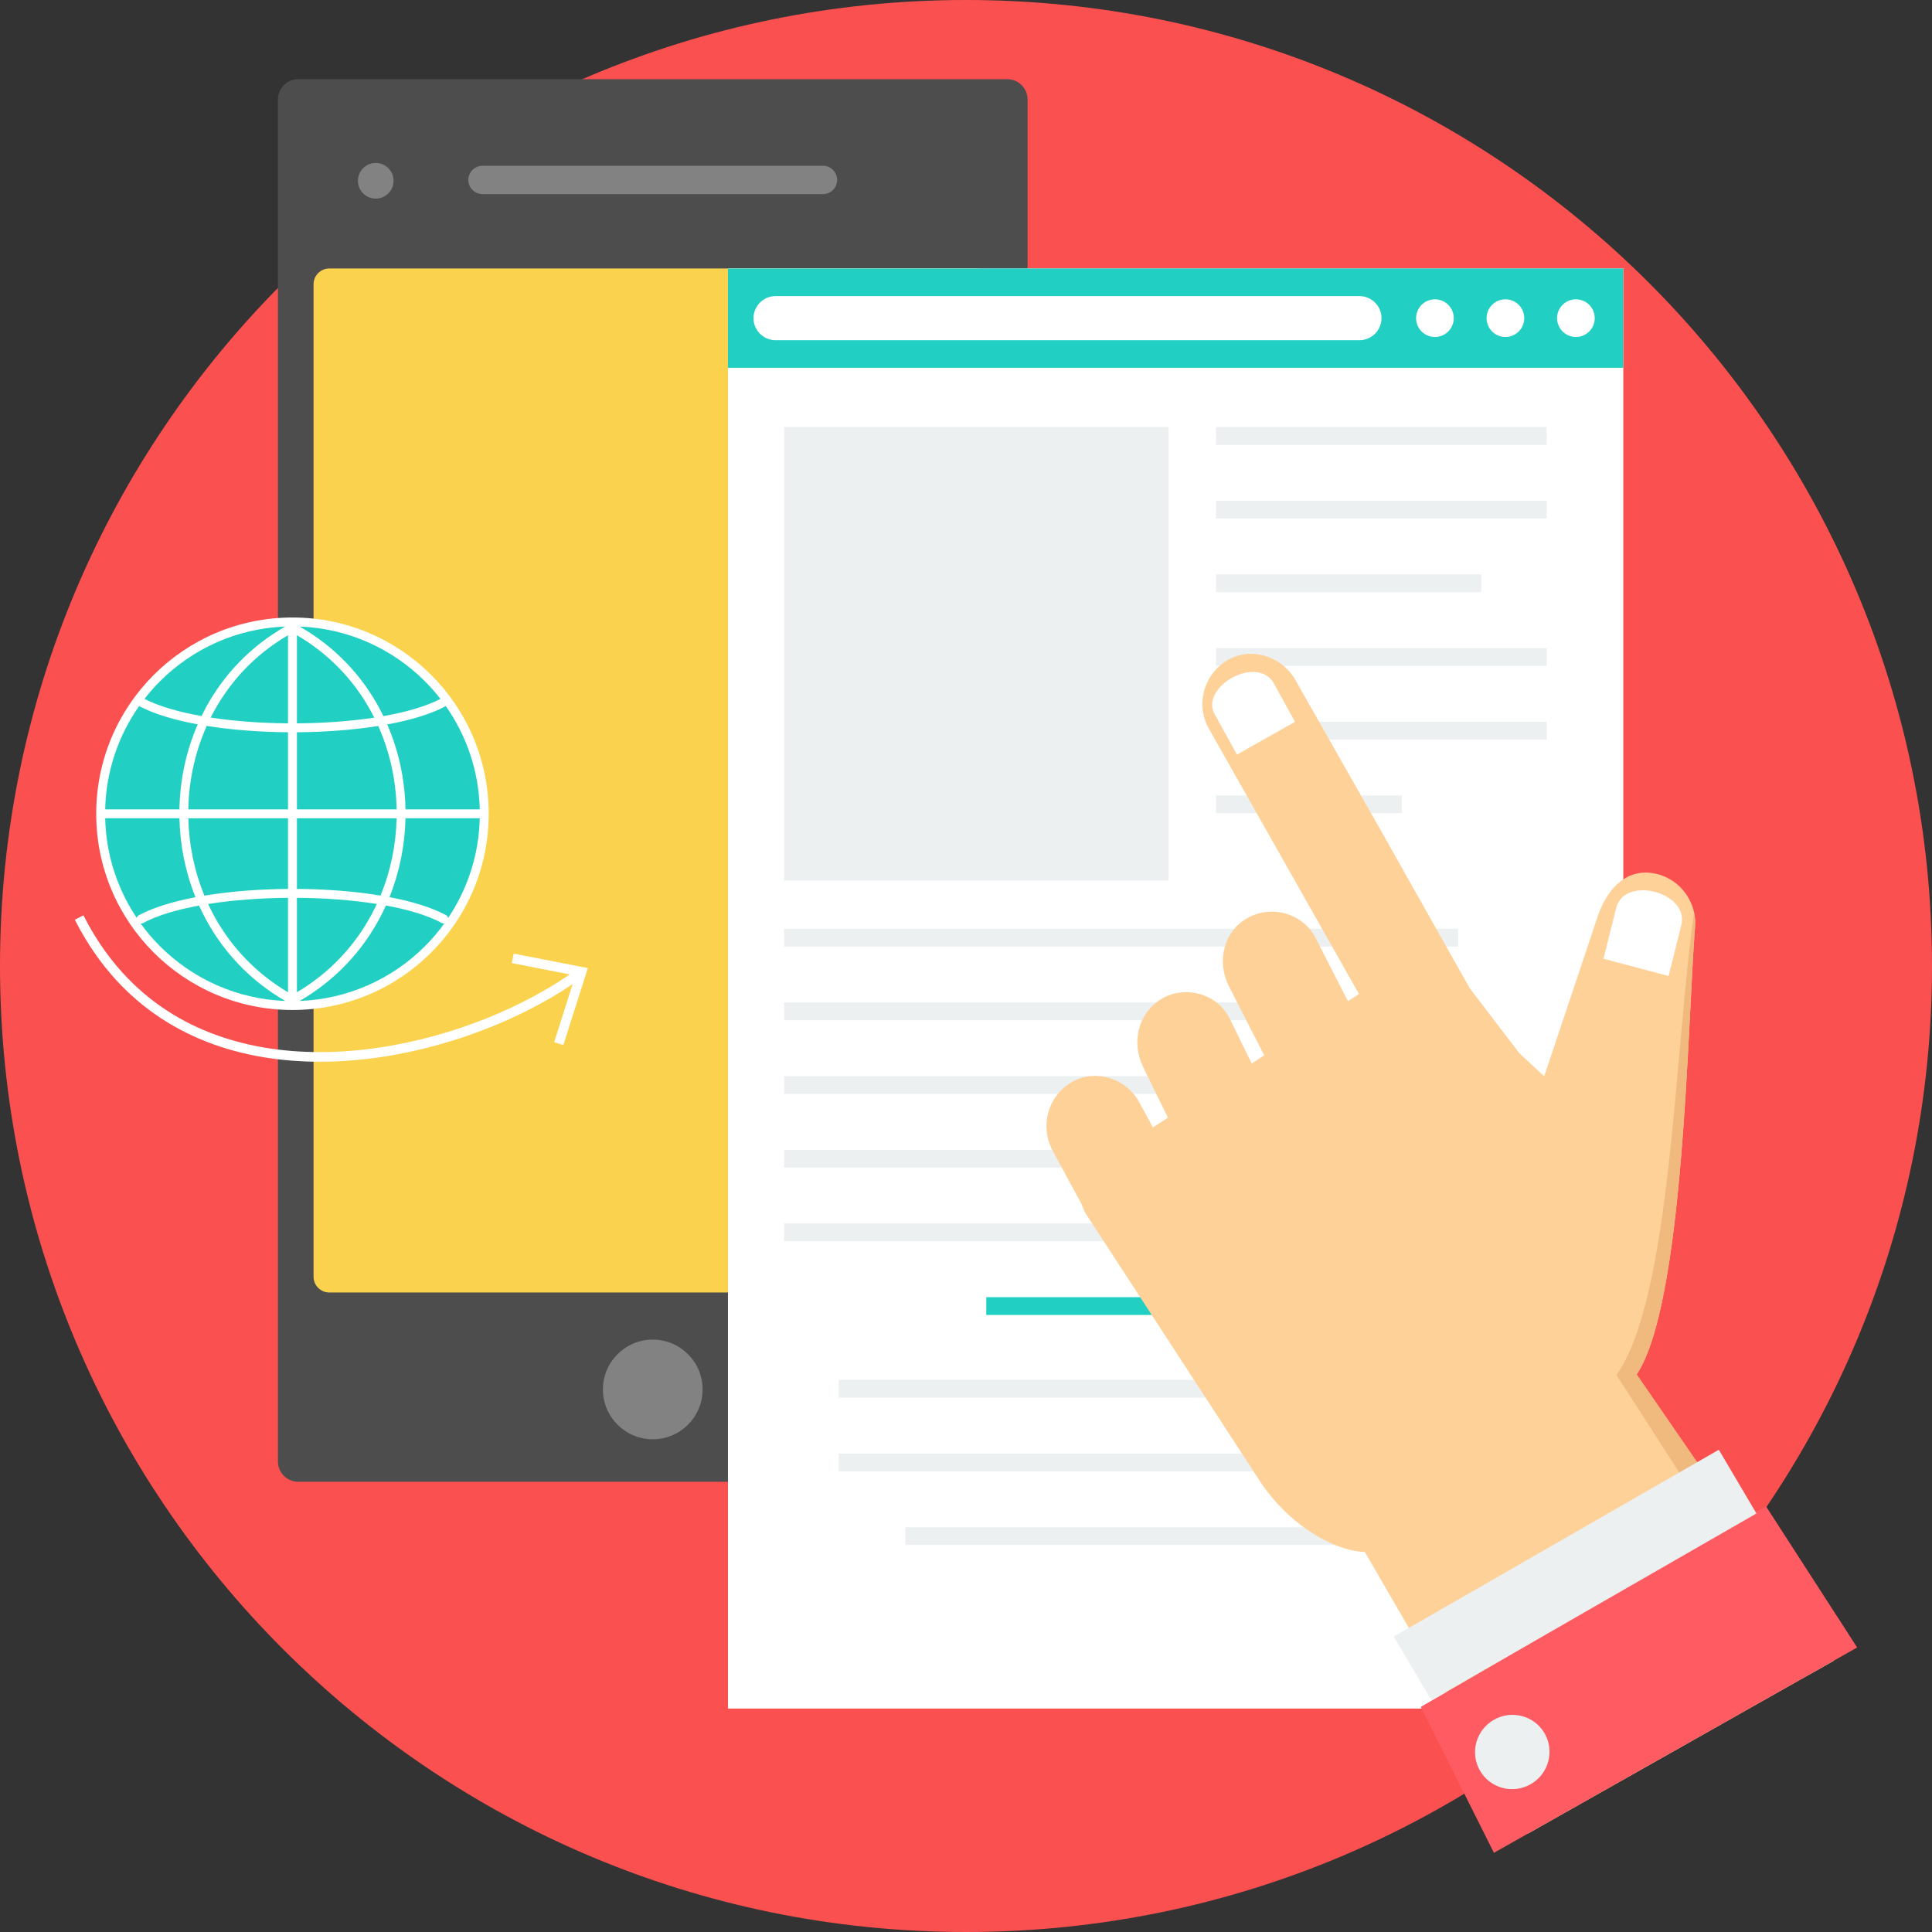<svg xmlns="http://www.w3.org/2000/svg" xmlns:xlink="http://www.w3.org/1999/xlink" height="800px" width="800px" id="Layer_1" viewBox="0 0 512 512" xml:space="preserve" fill="#000000"><rect x="0" y="0" width="512" height="512" fill="#333333" stroke="none"/><g id="SVGRepo_bgCarrier" stroke-width="0"></g><g id="SVGRepo_tracerCarrier" stroke-linecap="round" stroke-linejoin="round"></g><g id="SVGRepo_iconCarrier"> <path style="fill:#fb5050;" d="M512,256.001C512,114.615,397.387,0,255.999,0C114.615,0,0,114.615,0,256.001 S114.615,512,255.999,512C397.387,512,512,397.385,512,256.001z"></path> <path style="fill:#4D4D4D;" d="M79.027,20.989h187.924c2.959,0,5.37,2.41,5.37,5.37v360.959c0,2.959-2.41,5.37-5.37,5.37H79.027 c-2.956,0-5.37-2.41-5.37-5.37V26.359C73.657,23.4,76.07,20.989,79.027,20.989z"></path> <path style="fill:#FAD24D;" d="M87.263,71.149h171.451c2.296,0,4.168,1.878,4.168,4.171v263.033c0,2.293-1.872,4.171-4.168,4.171 H87.263c-2.296,0-4.168-1.878-4.168-4.171V75.32C83.095,73.027,84.97,71.149,87.263,71.149z"></path> <g> <path style="fill:#828282;" d="M127.861,43.935h90.243c2.064,0,3.749,1.695,3.749,3.751c0,2.059-1.684,3.754-3.749,3.754h-90.243 c-2.062,0-3.751-1.695-3.751-3.754S125.8,43.935,127.861,43.935z"></path> <path style="fill:#828282;" d="M172.988,355.008c7.292,0,13.207,5.914,13.207,13.207c0,7.292-5.914,13.207-13.207,13.207 c-7.295,0-13.209-5.914-13.209-13.207C159.779,360.919,165.693,355.008,172.988,355.008z"></path> </g> <path style="fill:#FFFFFF;" d="M430.194,71.149H192.918v381.639h237.276V71.149z"></path> <path style="fill:#21D0C3;" d="M430.194,71.149H192.918v26.328h237.276V71.149z"></path> <g> <path style="fill:#FFFFFF;" d="M360.263,78.47H205.527c-3.213,0-5.844,2.628-5.844,5.842c0,3.213,2.631,5.844,5.844,5.844h154.737 c3.216,0,5.847-2.628,5.847-5.844C366.11,81.099,363.479,78.47,360.263,78.47z"></path> <path style="fill:#FFFFFF;" d="M380.272,79.32c2.755,0,4.991,2.235,4.991,4.994c0,2.755-2.235,4.991-4.991,4.991 c-2.76,0-4.994-2.235-4.994-4.991C375.278,81.558,377.513,79.32,380.272,79.32z"></path> <path style="fill:#FFFFFF;" d="M398.951,79.32c2.757,0,4.991,2.235,4.991,4.994c0,2.755-2.235,4.991-4.991,4.991 c-2.757,0-4.991-2.235-4.991-4.991C393.96,81.558,396.194,79.32,398.951,79.32z"></path> <path style="fill:#FFFFFF;" d="M417.631,79.32c2.757,0,4.991,2.235,4.991,4.994c0,2.755-2.235,4.991-4.991,4.991 c-2.757,0-4.991-2.235-4.991-4.991C412.64,81.558,414.875,79.32,417.631,79.32z"></path> </g> <g> <path style="fill:#ECF0F1;" d="M207.795,113.165h101.886v120.226H207.795V113.165z"></path> <path style="fill:#ECF0F1;" d="M322.249,210.806h49.234v4.714h-49.234V210.806z M239.909,404.734L239.909,404.734h143.295v4.716 H239.909V404.734z M222.243,385.209L222.243,385.209h178.63v4.716h-178.63V385.209z M222.243,365.683L222.243,365.683h178.63v4.716 h-178.63V365.683z M207.795,324.237L207.795,324.237h178.63v4.716h-178.63V324.237z M207.795,304.711L207.795,304.711h178.63v4.716 h-178.63V304.711z M207.795,285.185L207.795,285.185H351.09v4.716H207.795V285.185z M207.795,265.659L207.795,265.659h178.63v4.716 h-178.63V265.659z M207.795,246.133L207.795,246.133h178.63v4.716h-178.63V246.133z M322.249,113.175L322.249,113.175h87.622v4.716 h-87.622V113.175z M322.249,132.701L322.249,132.701h87.622v4.716h-87.622V132.701z M322.249,152.227L322.249,152.227h70.289v4.716 h-70.289V152.227z M322.249,171.753L322.249,171.753h87.622v4.716h-87.622V171.753z M322.249,191.278L322.249,191.278h87.622v4.716 h-87.622V191.278z"></path> </g> <path style="fill:#21D0C3;" d="M261.374,343.763h100.367v4.716H261.374V343.763z"></path> <path style="fill:#FED198;" d="M437.304,231.303L437.304,231.303c-7.116-0.701-11.698,4.978-13.973,11.769l-14.106,42.157 l-6.602-6.138l-13.112-17.178l-22.943-40.714l-23.269-40.972c-3.646-6.415-11.84-8.953-18.052-5.241 c-6.209,3.709-8.509,11.706-4.878,18.128l39.78,70.321l-2.935,1.899l-8.585-16.803c-3.357-6.568-11.746-8.782-18.049-5.244 c-6.301,3.549-8.234,11.564-4.881,18.133l9.333,18.258l-3.32,2.151l-5.821-11.888c-3.242-6.62-11.84-8.95-18.044-5.241 c-6.211,3.712-8.121,11.508-4.878,18.133l6.539,13.362l-3.982,2.578l-3.612-6.668c-3.509-6.481-11.835-8.948-18.044-5.241 c-6.211,3.712-8.391,11.646-4.881,18.131l7.48,13.813l1.057,2.476l46.226,71.026c6.269,9.639,15.161,15.659,22.324,17.942 c2.051,0.653,3.958,1.002,5.626,1.039l43.236,74.625l81.038-45.811l-52.24-75.847c12.63-19.033,13.438-93.106,15.471-118.641 c0.569-7.171-4.787-13.608-11.898-14.306L437.304,231.303z"></path> <path style="fill:#F0B97D;" d="M479.519,443.746l6.452-3.646l-52.24-75.847c12.632-19.033,13.438-93.106,15.471-118.641 c0.102-1.285,0.013-2.55-0.243-3.759c-5.228,35.823-5.933,101.933-20.575,122.535l51.133,79.362L479.519,443.746z"></path> <path style="fill:#FF5B62;" d="M467.986,399.16l-91.454,53.189l19.379,38.663l96.254-54.415l-24.179-37.441V399.16z"></path> <g> <path style="fill:#ECF0F1;" d="M455.505,384.199l-86.132,49.514l9.973,16.882l86.132-49.512L455.505,384.199z"></path> <path style="fill:#ECF0F1;" d="M395.813,455.81c-4.716,2.757-6.317,8.787-3.58,13.475c2.736,4.688,8.777,6.254,13.491,3.502 c4.714-2.757,6.317-8.79,3.583-13.48C406.568,454.621,400.527,453.055,395.813,455.81z"></path> </g> <path style="fill:#FFFFFF;" d="M322.225,189.841l5.579,10.143l15.384-8.69l-5.574-10.148c-4.388-7.987-20.494,1.233-15.387,8.695 H322.225z M428.304,240.609L428.304,240.609l-3.365,13.47l17.254,4.574l3.365-13.469 C447.746,236.428,430.471,231.927,428.304,240.609z"></path> <path style="fill:#21D0C3;" d="M77.505,163.849c28.612,0,51.805,23.196,51.805,51.805s-23.193,51.805-51.805,51.805 c-28.609,0-51.802-23.196-51.802-51.805S48.898,163.849,77.505,163.849z"></path> <g> <path style="fill:#FFFFFF;" d="M77.505,163.642c14.364,0,27.366,5.823,36.777,15.232c9.409,9.409,15.232,22.413,15.232,36.777 c0,14.361-5.823,27.366-15.232,36.777c-9.409,9.409-22.413,15.232-36.777,15.232c-14.361,0-27.366-5.823-36.777-15.232 c-9.409-9.412-15.232-22.416-15.232-36.777c0-14.364,5.823-27.366,15.232-36.777C50.139,169.465,63.144,163.642,77.505,163.642z M118.209,242.534L118.209,242.534c0.291,0.158,0.49,0.42,0.572,0.714c5.081-7.58,8.126-16.641,8.36-26.4H107.46 c-0.155,7.132-1.569,14.243-4.244,20.903C109.231,238.896,114.442,240.488,118.209,242.534z M117.739,244.746L117.739,244.746 c-0.221,0.021-0.448-0.024-0.656-0.139c-3.678-1.993-8.835-3.541-14.812-4.643c-0.538,1.194-1.118,2.368-1.739,3.528 c-4.677,8.701-11.72,16.326-21.123,21.771c12.953-0.488,24.638-5.941,33.205-14.506 C114.476,248.896,116.192,246.884,117.739,244.746z M75.603,265.266L75.603,265.266c-9.399-5.445-16.441-13.067-21.121-21.771 c-0.619-1.154-1.196-2.324-1.734-3.512c-5.967,1.102-11.127,2.644-14.831,4.624c-0.208,0.11-0.433,0.152-0.648,0.137 c1.548,2.141,3.263,4.15,5.128,6.014c8.567,8.564,20.252,14.018,33.205,14.506V265.266z M36.234,243.256L36.234,243.256 c0.081-0.299,0.283-0.561,0.58-0.719c3.791-2.033,8.997-3.62,14.993-4.764c-2.681-6.665-4.1-13.784-4.252-20.924H27.875 c0.231,9.758,3.282,18.82,8.363,26.403L36.234,243.256z M27.873,214.492L27.873,214.492H47.55 c0.137-7.722,1.75-15.413,4.845-22.532c-6.211-1.144-11.612-2.76-15.523-4.837C31.403,194.898,28.108,204.317,27.873,214.492z M38.285,185.208L38.285,185.208c3.812,1.959,9.07,3.478,15.121,4.551c0.372-0.766,0.764-1.527,1.17-2.277 c4.677-8.59,11.677-16.095,21.003-21.44c-12.948,0.496-24.62,5.943-33.184,14.506C40.932,182.014,39.558,183.569,38.285,185.208z M79.428,166.043L79.428,166.043c9.328,5.346,16.328,12.85,21.003,21.44c0.412,0.759,0.802,1.524,1.181,2.296 c6.062-1.076,11.321-2.597,15.111-4.569c-1.275-1.64-2.647-3.195-4.11-4.661C104.05,171.986,92.373,166.538,79.428,166.043z M118.143,187.127L118.143,187.127c-3.884,2.093-9.288,3.712-15.518,4.856c3.09,7.114,4.701,14.799,4.837,22.511h19.678 C126.907,204.32,123.613,194.903,118.143,187.127z M78.688,168.335L78.688,168.335v23.36c7.108-0.047,14.172-0.556,20.496-1.519 c-0.264-0.527-0.538-1.049-0.821-1.569c-4.401-8.087-10.959-15.171-19.678-20.273h0.003V168.335z M78.688,194.056L78.688,194.056 v20.436h26.424c-0.139-7.583-1.766-15.14-4.876-22.102C93.592,193.453,86.156,194.006,78.688,194.056z M78.688,216.852 L78.688,216.852v18.717c7.699,0.05,15.358,0.638,22.154,1.763c2.684-6.51,4.108-13.485,4.263-20.481H78.685L78.688,216.852 L78.688,216.852z M78.688,237.931L78.688,237.931v25.029c8.772-5.194,15.363-12.389,19.767-20.58 c0.498-0.928,0.97-1.87,1.411-2.822c-6.5-1.036-13.813-1.577-21.181-1.626h0.002V237.931z M76.327,262.96L76.327,262.96v-25.029 c-7.358,0.058-14.668,0.603-21.176,1.642c0.441,0.947,0.91,1.886,1.406,2.807C60.962,250.572,67.553,257.77,76.327,262.96z M76.327,235.571L76.327,235.571v-18.717H49.909c0.158,7.003,1.582,13.986,4.273,20.502c6.802-1.131,14.458-1.726,22.149-1.784 L76.327,235.571L76.327,235.571z M76.327,214.492L76.327,214.492v-20.438c-7.459-0.058-14.894-0.617-21.54-1.682 c-3.119,6.964-4.748,14.529-4.884,22.12H76.327z M76.327,191.696L76.327,191.696v-23.36c-8.719,5.102-15.279,12.186-19.681,20.273 c-0.278,0.514-0.548,1.031-0.81,1.553C62.171,191.126,69.224,191.641,76.327,191.696z"></path> <path style="fill:#FFFFFF;" d="M136.129,252.714l18.245,3.565l1.408,0.272l-0.433,1.372l-6.046,19.03l-2.437-0.773l4.889-15.384 c-3.578,2.431-7.549,4.758-11.817,6.916c-16.769,8.482-38.22,14.379-58.892,13.589c-20.805-0.794-40.824-8.347-54.569-26.787 c-2.418-3.25-4.648-6.844-6.644-10.789l2.288-1.152c1.93,3.814,4.079,7.282,6.415,10.416 c13.209,17.726,32.514,24.987,52.599,25.756c20.216,0.772,41.216-5.007,57.651-13.322c4.435-2.243,8.535-4.669,12.189-7.2 l-15.337-2.993l0.49-2.515V252.714z"></path> </g> <path style="fill:#828282;" d="M99.578,43.18c2.61,0,4.724,2.117,4.724,4.727c0,2.613-2.114,4.724-4.724,4.724 c-2.61,0-4.724-2.112-4.724-4.724C94.854,45.297,96.968,43.18,99.578,43.18z"></path> </g></svg>